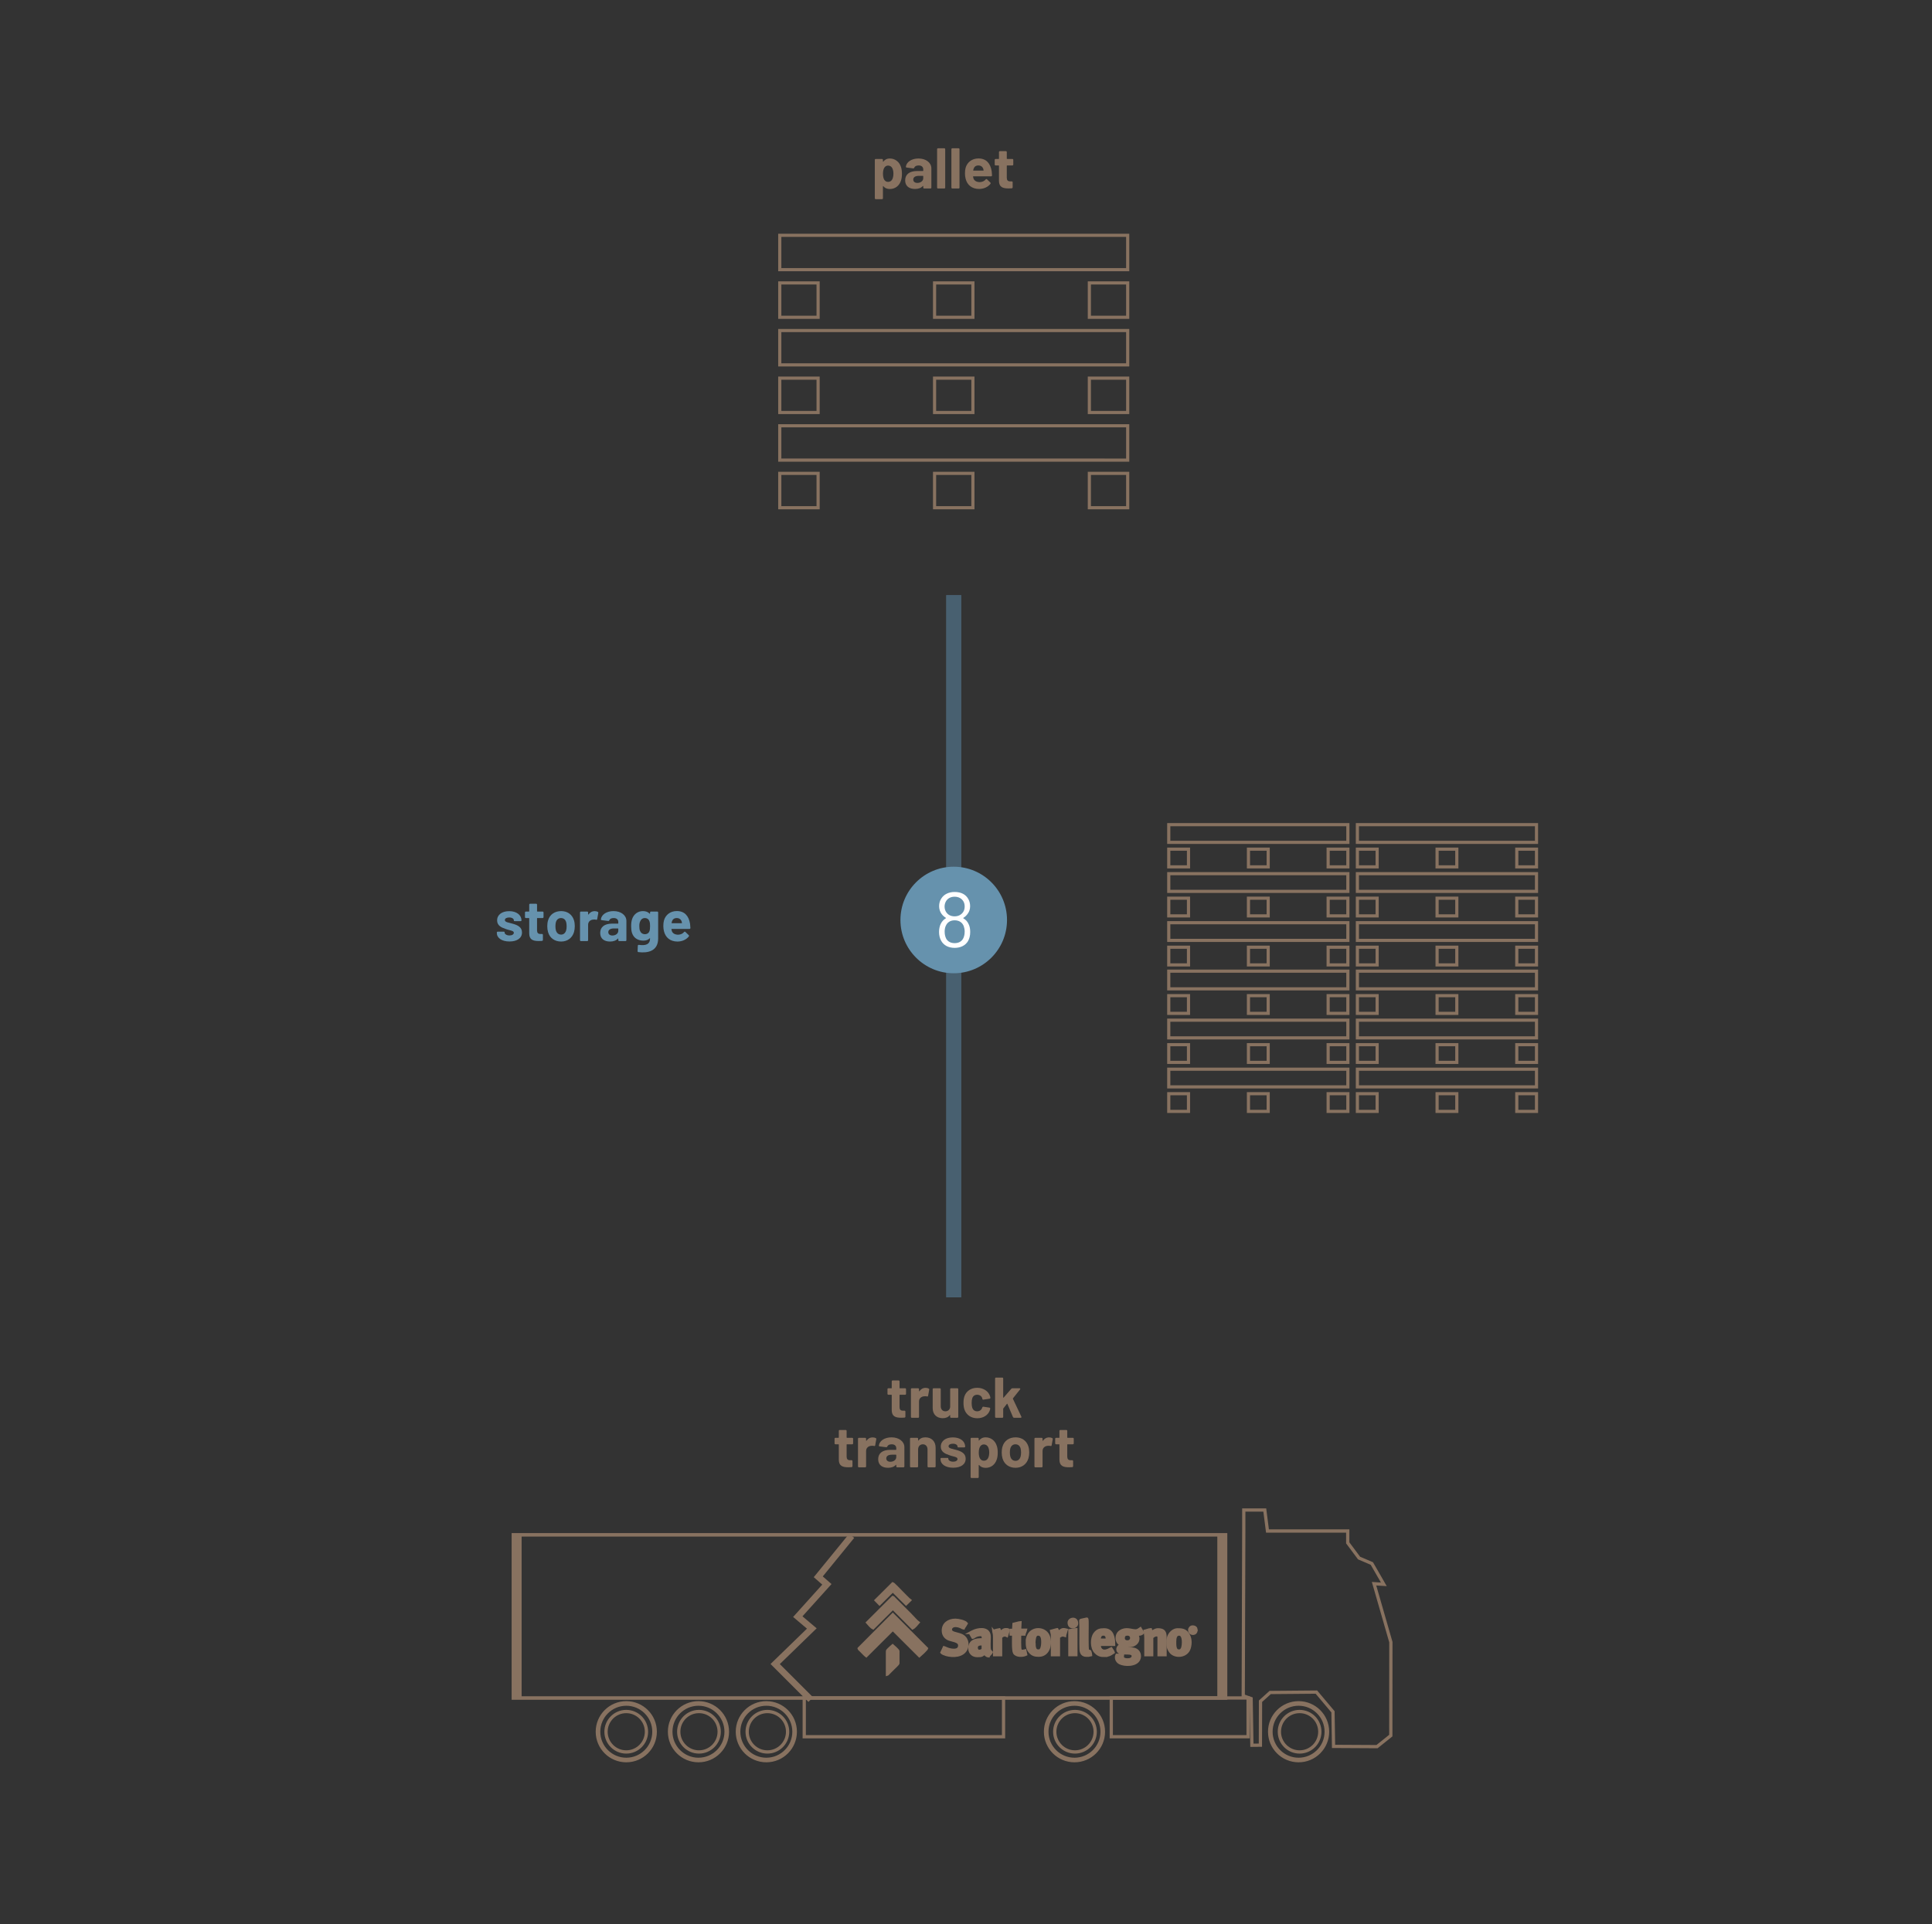 <?xml version="1.0" encoding="UTF-8" standalone="no"?>
<svg
   xmlns:dc="http://purl.org/dc/elements/1.1/"
   xmlns:cc="http://creativecommons.org/ns#"
   xmlns:rdf="http://www.w3.org/1999/02/22-rdf-syntax-ns#"
   xmlns:svg="http://www.w3.org/2000/svg"
   xmlns="http://www.w3.org/2000/svg"
   viewBox="0 0 224.115 223.23"
   height="223.23"
   width="224.115"
   xml:space="preserve"
   id="svg2"
   version="1.1"><rect x="0" y="0" width="224.115" height="223.23" fill="#333333" stroke="none"/><defs
     id="defs6"><clipPath
       id="clipPath18"
       clipPathUnits="userSpaceOnUse"><path
         id="path16"
         d="m 82.349,54.554 h 1.295 v 61.111 H 82.349 Z" /></clipPath></defs><g
     transform="matrix(1.333,0,0,-1.333,0,223.23)"
     id="g10"><g
       id="g12"><g
         id="g14" /><g
         id="g26"><g
           style="opacity:0.5"
           id="g24"
           clip-path="url(#clipPath18)"><g
             id="g22"
             transform="translate(82.349,54.554)"><path
               id="path20"
               style="fill:#5e8dae;fill-opacity:1;fill-rule:evenodd;stroke:#5e8dae;stroke-width:0.216;stroke-linecap:butt;stroke-linejoin:miter;stroke-miterlimit:22.926;stroke-dasharray:none;stroke-opacity:1"
               d="M 0,0 V 61.111 H 1.295 V 0 Z" /></g></g></g></g><path
       id="path28"
       style="fill:#6692ad;fill-opacity:1;fill-rule:nonzero;stroke:none"
       d="m 44.34,85.522 c 0.645,0 1.085,0.28 1.085,0.785 0,0.46 -0.375,0.635 -0.77,0.75 -0.37,0.115 -0.72,0.13 -0.72,0.33 0,0.145 0.165,0.225 0.38,0.225 0.255,0 0.405,-0.115 0.405,-0.26 v -0.03 c 0,-0.02 0.03,-0.03 0.085,-0.03 h 0.49 c 0.055,0 0.085,0.025 0.085,0.06 0,0.475 -0.425,0.81 -1.07,0.81 -0.62,0 -1.05,-0.305 -1.05,-0.805 0,-0.445 0.365,-0.615 0.705,-0.73 0.37,-0.15 0.75,-0.145 0.75,-0.345 0,-0.135 -0.15,-0.235 -0.38,-0.235 -0.25,0 -0.425,0.12 -0.425,0.265 v 0.035 c 0,0.02 -0.03,0.03 -0.085,0.03 h -0.505 c -0.055,0 -0.085,-0.03 -0.085,-0.085 v -0.025 c 0,-0.435 0.425,-0.745 1.105,-0.745" /><path
       id="path30"
       style="fill:#6692ad;fill-opacity:1;fill-rule:nonzero;stroke:none"
       d="m 47.3,87.647 v 0.395 c 0,0.055 -0.03,0.085 -0.085,0.085 h -0.45 c -0.02,0 -0.03,0.01 -0.03,0.03 v 0.565 c 0,0.055 -0.03,0.085 -0.085,0.085 h -0.51 c -0.055,0 -0.085,-0.03 -0.085,-0.085 v -0.565 c 0,-0.02 -0.01,-0.03 -0.03,-0.03 h -0.255 c -0.055,0 -0.085,-0.03 -0.085,-0.085 v -0.395 c 0,-0.055 0.03,-0.085 0.085,-0.085 h 0.255 c 0.02,0 0.03,-0.01 0.03,-0.03 v -1.31 c 0.005,-0.54 0.32,-0.66 0.83,-0.66 0.09,0 0.18,0.005 0.275,0.01 0.055,0.005 0.085,0.04 0.085,0.09 v 0.43 c 0,0.055 -0.03,0.085 -0.085,0.085 h -0.14 c -0.2,0 -0.285,0.105 -0.285,0.32 v 1.035 c 0,0.02 0.01,0.03 0.03,0.03 h 0.45 c 0.055,0 0.085,0.03 0.085,0.085" /><path
       id="path32"
       style="fill:#6692ad;fill-opacity:1;fill-rule:nonzero;stroke:none"
       d="m 48.83,85.517 c 0.56,0 0.975,0.32 1.125,0.835 0.04,0.15 0.065,0.33 0.065,0.505 0,0.185 -0.025,0.37 -0.075,0.525 -0.155,0.485 -0.56,0.785 -1.11,0.785 -0.57,0 -0.985,-0.3 -1.135,-0.79 -0.05,-0.15 -0.075,-0.34 -0.075,-0.53 0,-0.18 0.025,-0.36 0.07,-0.51 0.145,-0.505 0.565,-0.82 1.135,-0.82 z m 0,0.605 c -0.235,0 -0.39,0.145 -0.455,0.375 -0.025,0.09 -0.04,0.22 -0.04,0.35 0,0.135 0.015,0.265 0.04,0.355 0.065,0.22 0.22,0.36 0.445,0.36 0.23,0 0.385,-0.135 0.45,-0.36 0.025,-0.09 0.04,-0.22 0.04,-0.355 0,-0.125 -0.01,-0.25 -0.04,-0.35 -0.065,-0.23 -0.22,-0.375 -0.44,-0.375" /><path
       id="path34"
       style="fill:#6692ad;fill-opacity:1;fill-rule:nonzero;stroke:none"
       d="m 51.755,88.162 c -0.245,0 -0.42,-0.115 -0.54,-0.29 -0.02,-0.02 -0.035,-0.01 -0.035,0.015 v 0.155 c 0,0.055 -0.03,0.085 -0.085,0.085 h -0.535 c -0.055,0 -0.085,-0.03 -0.085,-0.085 v -2.4 c 0,-0.055 0.03,-0.085 0.085,-0.085 h 0.535 c 0.055,0 0.085,0.03 0.085,0.085 v 1.34 c 0,0.27 0.205,0.425 0.43,0.445 0.1,0.015 0.195,0.01 0.26,-0.01 0.06,-0.01 0.09,-0.005 0.1,0.055 l 0.095,0.525 c 0.01,0.045 0,0.085 -0.045,0.105 -0.06,0.035 -0.145,0.06 -0.265,0.06" /><path
       id="path36"
       style="fill:#6692ad;fill-opacity:1;fill-rule:nonzero;stroke:none"
       d="m 53.39,88.167 c -0.605,0 -1.05,-0.305 -1.1,-0.72 -0.005,-0.04 0.03,-0.065 0.08,-0.07 l 0.555,-0.07 c 0.05,-0.005 0.08,0.015 0.1,0.065 0.045,0.12 0.18,0.19 0.38,0.19 0.265,0 0.4,-0.135 0.4,-0.35 v -0.105 c 0,-0.02 -0.015,-0.03 -0.03,-0.03 h -0.505 c -0.675,0 -1.04,-0.305 -1.04,-0.81 0,-0.515 0.365,-0.75 0.855,-0.75 0.3,0 0.53,0.085 0.685,0.255 0.02,0.02 0.035,0.015 0.035,-0.01 v -0.12 c 0,-0.055 0.03,-0.085 0.085,-0.085 h 0.535 c 0.055,0 0.085,0.03 0.085,0.085 v 1.67 c 0,0.485 -0.46,0.855 -1.12,0.855 z m -0.1,-2.125 c -0.21,0 -0.355,0.11 -0.355,0.29 0,0.21 0.185,0.325 0.485,0.325 h 0.355 c 0.02,0 0.03,-0.015 0.03,-0.03 v -0.175 c 0,-0.245 -0.235,-0.41 -0.515,-0.41" /><path
       id="path38"
       style="fill:#6692ad;fill-opacity:1;fill-rule:nonzero;stroke:none"
       d="m 56.57,88.042 v -0.085 c 0,-0.025 -0.015,-0.035 -0.035,-0.015 -0.13,0.14 -0.32,0.225 -0.585,0.225 -0.45,0 -0.795,-0.275 -0.935,-0.675 -0.07,-0.19 -0.09,-0.41 -0.09,-0.635 0,-0.19 0.015,-0.41 0.075,-0.595 0.165,-0.51 0.61,-0.665 0.985,-0.665 0.255,0 0.435,0.075 0.55,0.2 0.02,0.02 0.035,0.015 0.035,-0.005 0,-0.53 -0.385,-0.645 -0.97,-0.565 -0.055,0.01 -0.095,-0.02 -0.095,-0.075 l -0.02,-0.465 c 0,-0.05 0.02,-0.085 0.075,-0.09 0.805,-0.1 1.715,0.075 1.715,1.19 v 2.255 c 0,0.055 -0.03,0.085 -0.085,0.085 h -0.535 c -0.055,0 -0.085,-0.03 -0.085,-0.085 z m -0.04,-1.59 c -0.05,-0.165 -0.185,-0.295 -0.41,-0.295 -0.215,0 -0.365,0.13 -0.425,0.3 -0.04,0.08 -0.06,0.215 -0.06,0.4 0,0.18 0.025,0.31 0.07,0.405 0.065,0.17 0.2,0.3 0.41,0.3 0.215,0 0.355,-0.125 0.41,-0.3 0.03,-0.095 0.045,-0.18 0.045,-0.4 0,-0.22 -0.015,-0.315 -0.04,-0.41" /><path
       id="path40"
       style="fill:#6692ad;fill-opacity:1;fill-rule:nonzero;stroke:none"
       d="m 59.02,86.112 c -0.28,0 -0.485,0.115 -0.555,0.32 -0.015,0.04 -0.025,0.09 -0.035,0.155 0,0.02 0.01,0.03 0.03,0.03 h 1.535 c 0.055,0 0.085,0.03 0.085,0.085 -0.005,0.13 -0.015,0.255 -0.03,0.365 -0.11,0.675 -0.475,1.105 -1.15,1.105 -0.56,0 -0.985,-0.33 -1.12,-0.82 -0.04,-0.145 -0.055,-0.3 -0.055,-0.49 0,-0.165 0.02,-0.32 0.06,-0.465 0.135,-0.53 0.54,-0.88 1.17,-0.88 0.41,0 0.77,0.17 0.985,0.44 0.03,0.045 0.03,0.08 -0.01,0.12 l -0.285,0.275 c -0.04,0.04 -0.08,0.035 -0.12,-0.01 -0.11,-0.135 -0.28,-0.22 -0.505,-0.23 z m -0.13,1.45 c 0.23,0 0.375,-0.125 0.435,-0.315 0.01,-0.03 0.015,-0.06 0.02,-0.105 0.005,-0.02 -0.005,-0.03 -0.025,-0.03 h -0.85 c -0.02,0 -0.03,0.01 -0.025,0.03 0.005,0.05 0.02,0.09 0.03,0.125 0.055,0.18 0.195,0.295 0.415,0.295" /><path
       id="path42"
       style="fill:#6692ad;fill-opacity:1;fill-rule:evenodd;stroke:none"
       d="m 82.996,92.03 c 2.561,0 4.637,-2.076 4.637,-4.637 0,-2.561 -2.076,-4.637 -4.637,-4.637 -2.561,0 -4.637,2.076 -4.637,4.637 0,2.561 2.076,4.637 4.637,4.637" /><path
       id="path44"
       style="fill:#ffffff;fill-opacity:1;fill-rule:nonzero;stroke:none"
       d="m 84.301,87.013 c -0.101,0.237 -0.257,0.406 -0.461,0.522 -0.027,0.013 -0.027,0.027 0,0.047 0.156,0.095 0.291,0.231 0.386,0.373 0.129,0.176 0.197,0.393 0.197,0.644 0,0.23 -0.061,0.448 -0.149,0.603 -0.217,0.413 -0.63,0.63 -1.2,0.63 -0.515,0 -0.935,-0.21 -1.159,-0.569 -0.122,-0.183 -0.19,-0.407 -0.19,-0.664 0,-0.251 0.074,-0.481 0.203,-0.664 0.095,-0.136 0.231,-0.257 0.38,-0.352 0.027,-0.014 0.02,-0.027 0,-0.041 -0.197,-0.115 -0.346,-0.285 -0.454,-0.508 -0.081,-0.183 -0.136,-0.413 -0.136,-0.678 0,-0.291 0.061,-0.549 0.183,-0.766 0.217,-0.4 0.637,-0.623 1.173,-0.623 0.542,0 0.949,0.224 1.166,0.59 0.115,0.203 0.19,0.454 0.19,0.793 0,0.258 -0.041,0.481 -0.129,0.664 z m -2.101,1.545 c 0,0.163 0.041,0.312 0.109,0.441 0.142,0.258 0.407,0.42 0.759,0.42 0.373,0 0.637,-0.17 0.779,-0.42 0.068,-0.122 0.102,-0.271 0.102,-0.434 0,-0.176 -0.041,-0.339 -0.129,-0.474 -0.156,-0.231 -0.407,-0.38 -0.739,-0.38 h -0.041 c -0.312,0.007 -0.549,0.142 -0.691,0.353 -0.095,0.136 -0.149,0.305 -0.149,0.495 z m 1.586,-2.833 c -0.149,-0.224 -0.386,-0.346 -0.712,-0.346 -0.332,0 -0.576,0.129 -0.725,0.373 -0.088,0.163 -0.142,0.373 -0.142,0.624 0,0.176 0.027,0.359 0.095,0.501 0.129,0.298 0.38,0.488 0.773,0.488 0.393,0 0.671,-0.19 0.793,-0.508 0.048,-0.136 0.081,-0.298 0.081,-0.468 0,-0.285 -0.061,-0.495 -0.163,-0.664" /><path
       id="path46"
       style="fill:#887260;fill-opacity:1;fill-rule:nonzero;stroke:none"
       d="m 78.846,46.156 v 0.395 c 0,0.055 -0.03,0.085 -0.085,0.085 h -0.45 c -0.02,0 -0.03,0.01 -0.03,0.03 v 0.565 c 0,0.055 -0.03,0.085 -0.085,0.085 H 77.686 c -0.055,0 -0.085,-0.03 -0.085,-0.085 v -0.565 c 0,-0.02 -0.01,-0.03 -0.03,-0.03 h -0.255 c -0.055,0 -0.085,-0.03 -0.085,-0.085 v -0.395 c 0,-0.055 0.03,-0.085 0.085,-0.085 h 0.255 c 0.02,0 0.03,-0.01 0.03,-0.03 v -1.31 c 0.005,-0.54 0.32,-0.66 0.83,-0.66 0.09,0 0.18,0.005 0.275,0.01 0.055,0.005 0.085,0.04 0.085,0.09 v 0.43 c 0,0.055 -0.03,0.085 -0.085,0.085 h -0.14 c -0.2,0 -0.285,0.105 -0.285,0.32 v 1.035 c 0,0.02 0.01,0.03 0.03,0.03 h 0.45 c 0.055,0 0.085,0.03 0.085,0.085" /><path
       id="path48"
       style="fill:#887260;fill-opacity:1;fill-rule:nonzero;stroke:none"
       d="m 80.551,46.671 c -0.245,0 -0.42,-0.115 -0.54,-0.29 -0.02,-0.02 -0.035,-0.01 -0.035,0.015 v 0.155 c 0,0.055 -0.03,0.085 -0.085,0.085 h -0.535 c -0.055,0 -0.085,-0.03 -0.085,-0.085 v -2.4 c 0,-0.055 0.03,-0.085 0.085,-0.085 h 0.535 c 0.055,0 0.085,0.03 0.085,0.085 v 1.34 c 0,0.27 0.205,0.425 0.43,0.445 0.1,0.015 0.195,0.01 0.26,-0.01 0.06,-0.01 0.09,-0.005 0.1,0.055 l 0.095,0.525 c 0.01,0.045 0,0.085 -0.045,0.105 -0.06,0.035 -0.145,0.06 -0.265,0.06" /><path
       id="path50"
       style="fill:#887260;fill-opacity:1;fill-rule:nonzero;stroke:none"
       d="m 82.686,46.551 v -1.55 c -0.03,-0.22 -0.185,-0.37 -0.415,-0.37 -0.255,0 -0.405,0.185 -0.405,0.45 v 1.47 c 0,0.055 -0.03,0.085 -0.085,0.085 h -0.53 c -0.055,0 -0.085,-0.03 -0.085,-0.085 v -1.645 c 0,-0.575 0.385,-0.875 0.87,-0.875 0.28,0 0.485,0.09 0.615,0.265 0.015,0.02 0.035,0.015 0.035,-0.01 v -0.135 c 0,-0.055 0.03,-0.085 0.085,-0.085 h 0.535 c 0.055,0 0.085,0.03 0.085,0.085 v 2.4 c 0,0.055 -0.03,0.085 -0.085,0.085 h -0.535 c -0.055,0 -0.085,-0.03 -0.085,-0.085" /><path
       id="path52"
       style="fill:#887260;fill-opacity:1;fill-rule:nonzero;stroke:none"
       d="m 85.041,44.026 c 0.52,0 0.96,0.265 1.105,0.715 0.015,0.04 0.02,0.08 0.025,0.115 0.01,0.05 -0.02,0.085 -0.07,0.095 l -0.525,0.08 c -0.055,0.01 -0.095,-0.05 -0.1,-0.07 v 0 c 0,0 0,-0.01 -0.005,-0.025 -0.06,-0.185 -0.225,-0.305 -0.435,-0.305 -0.22,0 -0.37,0.125 -0.43,0.32 -0.03,0.09 -0.05,0.225 -0.05,0.41 0,0.175 0.02,0.315 0.055,0.41 0.06,0.185 0.21,0.3 0.425,0.3 0.23,0 0.395,-0.135 0.44,-0.3 l 0.015,-0.07 c 0.005,-0.045 0.045,-0.065 0.095,-0.055 l 0.525,0.08 c 0.05,0.01 0.08,0.04 0.075,0.09 -0.005,0.04 -0.015,0.095 -0.04,0.155 -0.13,0.395 -0.555,0.705 -1.105,0.705 -0.535,0 -0.95,-0.28 -1.11,-0.73 -0.05,-0.145 -0.085,-0.33 -0.085,-0.58 0,-0.215 0.025,-0.415 0.085,-0.59 0.165,-0.46 0.575,-0.75 1.11,-0.75" /><path
       id="path54"
       style="fill:#887260;fill-opacity:1;fill-rule:nonzero;stroke:none"
       d="m 86.681,44.066 h 0.535 c 0.055,0 0.085,0.03 0.085,0.085 v 0.7 c 0,0.015 0.005,0.02 0.015,0.035 l 0.31,0.395 c 0.015,0.015 0.03,0.02 0.04,-0.005 l 0.485,-1.145 c 0.02,-0.045 0.055,-0.065 0.1,-0.065 h 0.565 c 0.065,0 0.09,0.045 0.065,0.1 l -0.735,1.555 c -0.005,0.015 -0.005,0.03 0.005,0.04 l 0.615,0.77 c 0.045,0.06 0.015,0.105 -0.055,0.105 h -0.605 c -0.045,0 -0.075,-0.02 -0.105,-0.05 l -0.665,-0.765 c -0.015,-0.02 -0.035,-0.015 -0.035,0.01 v 1.65 c 0,0.055 -0.03,0.085 -0.085,0.085 h -0.535 c -0.055,0 -0.085,-0.03 -0.085,-0.085 v -3.33 c 0,-0.055 0.03,-0.085 0.085,-0.085" /><path
       id="path56"
       style="fill:#887260;fill-opacity:1;fill-rule:nonzero;stroke:none"
       d="m 74.241,41.845 v 0.395 c 0,0.055 -0.03,0.085 -0.085,0.085 h -0.45 c -0.02,0 -0.03,0.01 -0.03,0.03 v 0.565 c 0,0.055 -0.03,0.085 -0.085,0.085 h -0.51 c -0.055,0 -0.085,-0.03 -0.085,-0.085 v -0.565 c 0,-0.02 -0.01,-0.03 -0.03,-0.03 h -0.255 c -0.055,0 -0.085,-0.03 -0.085,-0.085 v -0.395 c 0,-0.055 0.03,-0.085 0.085,-0.085 h 0.255 c 0.02,0 0.03,-0.01 0.03,-0.03 v -1.31 c 0.005,-0.54 0.32,-0.66 0.83,-0.66 0.09,0 0.18,0.005 0.275,0.01 0.055,0.005 0.085,0.04 0.085,0.09 v 0.43 c 0,0.055 -0.03,0.085 -0.085,0.085 h -0.14 c -0.2,0 -0.285,0.105 -0.285,0.32 v 1.035 c 0,0.02 0.01,0.03 0.03,0.03 h 0.45 c 0.055,0 0.085,0.03 0.085,0.085" /><path
       id="path58"
       style="fill:#887260;fill-opacity:1;fill-rule:nonzero;stroke:none"
       d="m 75.946,42.36 c -0.245,0 -0.42,-0.115 -0.54,-0.29 -0.02,-0.02 -0.035,-0.01 -0.035,0.015 v 0.155 c 0,0.055 -0.03,0.085 -0.085,0.085 H 74.751 c -0.055,0 -0.085,-0.03 -0.085,-0.085 v -2.4 c 0,-0.055 0.03,-0.085 0.085,-0.085 h 0.535 c 0.055,0 0.085,0.03 0.085,0.085 v 1.34 c 0,0.27 0.205,0.425 0.43,0.445 0.1,0.015 0.195,0.01 0.26,-0.01 0.06,-0.01 0.09,-0.005 0.1,0.055 l 0.095,0.525 c 0.01,0.045 0,0.085 -0.045,0.105 -0.06,0.035 -0.145,0.06 -0.265,0.06" /><path
       id="path60"
       style="fill:#887260;fill-opacity:1;fill-rule:nonzero;stroke:none"
       d="m 77.581,42.365 c -0.605,0 -1.05,-0.305 -1.1,-0.72 -0.005,-0.04 0.03,-0.065 0.08,-0.07 l 0.555,-0.07 c 0.05,-0.005 0.08,0.015 0.1,0.065 0.045,0.12 0.18,0.19 0.38,0.19 0.265,0 0.4,-0.135 0.4,-0.35 v -0.105 c 0,-0.02 -0.015,-0.03 -0.03,-0.03 h -0.505 c -0.675,0 -1.04,-0.305 -1.04,-0.81 0,-0.515 0.365,-0.75 0.855,-0.75 0.3,0 0.53,0.085 0.685,0.255 0.02,0.02 0.035,0.015 0.035,-0.01 v -0.12 c 0,-0.055 0.03,-0.085 0.085,-0.085 h 0.535 c 0.055,0 0.085,0.03 0.085,0.085 v 1.67 c 0,0.485 -0.46,0.855 -1.12,0.855 z m -0.1,-2.125 c -0.21,0 -0.355,0.11 -0.355,0.29 0,0.21 0.185,0.325 0.485,0.325 h 0.355 c 0.02,0 0.03,-0.015 0.03,-0.03 v -0.175 c 0,-0.245 -0.235,-0.41 -0.515,-0.41" /><path
       id="path62"
       style="fill:#887260;fill-opacity:1;fill-rule:nonzero;stroke:none"
       d="m 80.531,42.365 c -0.265,0 -0.465,-0.09 -0.605,-0.28 -0.015,-0.02 -0.03,-0.01 -0.03,0.015 v 0.14 c 0,0.055 -0.03,0.085 -0.085,0.085 H 79.276 c -0.055,0 -0.085,-0.03 -0.085,-0.085 v -2.4 c 0,-0.055 0.03,-0.085 0.085,-0.085 h 0.535 c 0.055,0 0.085,0.03 0.085,0.085 v 1.47 c 0,0.27 0.17,0.45 0.415,0.45 0.245,0 0.405,-0.185 0.405,-0.45 v -1.47 c 0,-0.055 0.03,-0.085 0.085,-0.085 h 0.535 c 0.055,0 0.085,0.03 0.085,0.085 v 1.615 c 0,0.57 -0.365,0.91 -0.89,0.91" /><path
       id="path64"
       style="fill:#887260;fill-opacity:1;fill-rule:nonzero;stroke:none"
       d="m 82.951,39.721 c 0.645,0 1.085,0.28 1.085,0.785 0,0.46 -0.375,0.635 -0.77,0.75 -0.37,0.115 -0.72,0.13 -0.72,0.33 0,0.145 0.165,0.225 0.38,0.225 0.255,0 0.405,-0.115 0.405,-0.26 v -0.03 c 0,-0.02 0.03,-0.03 0.085,-0.03 h 0.49 c 0.055,0 0.085,0.025 0.085,0.06 0,0.475 -0.425,0.81 -1.07,0.81 -0.62,0 -1.05,-0.305 -1.05,-0.805 0,-0.445 0.365,-0.615 0.705,-0.73 0.37,-0.15 0.75,-0.145 0.75,-0.345 0,-0.135 -0.15,-0.235 -0.38,-0.235 -0.25,0 -0.425,0.12 -0.425,0.265 v 0.035 c 0,0.02 -0.03,0.03 -0.085,0.03 h -0.505 c -0.055,0 -0.085,-0.03 -0.085,-0.085 v -0.025 c 0,-0.435 0.425,-0.745 1.105,-0.745" /><path
       id="path66"
       style="fill:#887260;fill-opacity:1;fill-rule:nonzero;stroke:none"
       d="m 86.741,41.63 c -0.135,0.44 -0.51,0.735 -0.965,0.735 -0.265,0 -0.445,-0.105 -0.57,-0.27 -0.015,-0.02 -0.035,-0.015 -0.035,0.01 v 0.135 c 0,0.055 -0.03,0.085 -0.085,0.085 H 84.551 c -0.055,0 -0.085,-0.03 -0.085,-0.085 v -3.33 c 0,-0.055 0.03,-0.085 0.085,-0.085 h 0.535 c 0.055,0 0.085,0.03 0.085,0.085 v 1.03 c 0,0.025 0.02,0.035 0.035,0.015 0.125,-0.155 0.31,-0.245 0.57,-0.245 0.46,0 0.81,0.28 0.955,0.7 0.07,0.185 0.095,0.4 0.095,0.62 0,0.21 -0.02,0.415 -0.085,0.6 z m -0.775,-1.11 c -0.08,-0.125 -0.195,-0.19 -0.35,-0.19 -0.145,0 -0.255,0.07 -0.335,0.195 -0.07,0.125 -0.105,0.3 -0.105,0.515 0,0.205 0.035,0.375 0.1,0.495 0.075,0.135 0.19,0.215 0.34,0.215 0.165,0 0.29,-0.08 0.365,-0.215 0.065,-0.12 0.105,-0.29 0.105,-0.49 0,-0.22 -0.045,-0.4 -0.12,-0.525 z" /><path
       id="path68"
       style="fill:#887260;fill-opacity:1;fill-rule:nonzero;stroke:none"
       d="m 88.376,39.715 c 0.56,0 0.975,0.32 1.125,0.835 0.04,0.15 0.065,0.33 0.065,0.505 0,0.185 -0.025,0.37 -0.075,0.525 -0.155,0.485 -0.56,0.785 -1.11,0.785 -0.57,0 -0.985,-0.3 -1.135,-0.79 -0.05,-0.15 -0.075,-0.34 -0.075,-0.53 0,-0.18 0.025,-0.36 0.07,-0.51 0.145,-0.505 0.565,-0.82 1.135,-0.82 z m 0,0.605 c -0.235,0 -0.39,0.145 -0.455,0.375 -0.025,0.09 -0.04,0.22 -0.04,0.35 0,0.135 0.015,0.265 0.04,0.355 0.065,0.22 0.22,0.36 0.445,0.36 0.23,0 0.385,-0.135 0.45,-0.36 0.025,-0.09 0.04,-0.22 0.04,-0.355 0,-0.125 -0.01,-0.25 -0.04,-0.35 -0.065,-0.23 -0.22,-0.375 -0.44,-0.375" /><path
       id="path70"
       style="fill:#887260;fill-opacity:1;fill-rule:nonzero;stroke:none"
       d="m 91.301,42.36 c -0.245,0 -0.42,-0.115 -0.54,-0.29 -0.02,-0.02 -0.035,-0.01 -0.035,0.015 v 0.155 c 0,0.055 -0.03,0.085 -0.085,0.085 H 90.106 c -0.055,0 -0.085,-0.03 -0.085,-0.085 v -2.4 c 0,-0.055 0.03,-0.085 0.085,-0.085 h 0.535 c 0.055,0 0.085,0.03 0.085,0.085 v 1.34 c 0,0.27 0.205,0.425 0.43,0.445 0.1,0.015 0.195,0.01 0.26,-0.01 0.06,-0.01 0.09,-0.005 0.1,0.055 l 0.095,0.525 c 0.01,0.045 0,0.085 -0.045,0.105 -0.06,0.035 -0.145,0.06 -0.265,0.06" /><path
       id="path72"
       style="fill:#887260;fill-opacity:1;fill-rule:nonzero;stroke:none"
       d="m 93.441,41.845 v 0.395 c 0,0.055 -0.03,0.085 -0.085,0.085 h -0.45 c -0.02,0 -0.03,0.01 -0.03,0.03 v 0.565 c 0,0.055 -0.03,0.085 -0.085,0.085 H 92.281 c -0.055,0 -0.085,-0.03 -0.085,-0.085 v -0.565 c 0,-0.02 -0.01,-0.03 -0.03,-0.03 h -0.255 c -0.055,0 -0.085,-0.03 -0.085,-0.085 v -0.395 c 0,-0.055 0.03,-0.085 0.085,-0.085 h 0.255 c 0.02,0 0.03,-0.01 0.03,-0.03 v -1.31 c 0.005,-0.54 0.32,-0.66 0.83,-0.66 0.09,0 0.18,0.005 0.275,0.01 0.055,0.005 0.085,0.04 0.085,0.09 v 0.43 c 0,0.055 -0.03,0.085 -0.085,0.085 h -0.14 c -0.2,0 -0.285,0.105 -0.285,0.32 v 1.035 c 0,0.02 0.01,0.03 0.03,0.03 h 0.45 c 0.055,0 0.085,0.03 0.085,0.085" /><path
       id="path74"
       style="fill:none;stroke:#887260;stroke-width:0.275;stroke-linecap:butt;stroke-linejoin:miter;stroke-miterlimit:22.926;stroke-dasharray:none;stroke-opacity:1"
       d="m 67.858,126.265 h 3.336 v -2.991 h -3.336 z" /><path
       id="path76"
       style="fill:none;stroke:#887260;stroke-width:0.275;stroke-linecap:butt;stroke-linejoin:miter;stroke-miterlimit:22.926;stroke-dasharray:none;stroke-opacity:1"
       d="m 67.858,130.408 h 30.277 v -2.99 H 67.858 Z" /><path
       id="path78"
       style="fill:none;stroke:#887260;stroke-width:0.275;stroke-linecap:butt;stroke-linejoin:miter;stroke-miterlimit:22.926;stroke-dasharray:none;stroke-opacity:1"
       d="m 67.858,134.552 h 3.336 v -2.99 h -3.336 z" /><path
       id="path80"
       style="fill:none;stroke:#887260;stroke-width:0.275;stroke-linecap:butt;stroke-linejoin:miter;stroke-miterlimit:22.926;stroke-dasharray:none;stroke-opacity:1"
       d="m 67.858,138.696 h 30.277 v -2.99 H 67.858 Z" /><path
       id="path82"
       style="fill:none;stroke:#887260;stroke-width:0.275;stroke-linecap:butt;stroke-linejoin:miter;stroke-miterlimit:22.926;stroke-dasharray:none;stroke-opacity:1"
       d="m 67.858,142.84 h 3.336 v -2.99 h -3.336 z" /><path
       id="path84"
       style="fill:none;stroke:#887260;stroke-width:0.275;stroke-linecap:butt;stroke-linejoin:miter;stroke-miterlimit:22.926;stroke-dasharray:none;stroke-opacity:1"
       d="m 67.858,146.984 h 30.277 v -2.99 H 67.858 Z" /><path
       id="path86"
       style="fill:none;stroke:#887260;stroke-width:0.275;stroke-linecap:butt;stroke-linejoin:miter;stroke-miterlimit:22.926;stroke-dasharray:none;stroke-opacity:1"
       d="m 94.799,126.265 h 3.336 v -2.991 h -3.336 z" /><path
       id="path88"
       style="fill:none;stroke:#887260;stroke-width:0.275;stroke-linecap:butt;stroke-linejoin:miter;stroke-miterlimit:22.926;stroke-dasharray:none;stroke-opacity:1"
       d="m 81.329,126.265 h 3.336 v -2.991 h -3.336 z" /><path
       id="path90"
       style="fill:none;stroke:#887260;stroke-width:0.275;stroke-linecap:butt;stroke-linejoin:miter;stroke-miterlimit:22.926;stroke-dasharray:none;stroke-opacity:1"
       d="m 94.799,134.552 h 3.336 v -2.99 h -3.336 z" /><path
       id="path92"
       style="fill:none;stroke:#887260;stroke-width:0.275;stroke-linecap:butt;stroke-linejoin:miter;stroke-miterlimit:22.926;stroke-dasharray:none;stroke-opacity:1"
       d="m 81.329,134.552 h 3.336 v -2.99 h -3.336 z" /><path
       id="path94"
       style="fill:none;stroke:#887260;stroke-width:0.275;stroke-linecap:butt;stroke-linejoin:miter;stroke-miterlimit:22.926;stroke-dasharray:none;stroke-opacity:1"
       d="m 94.799,142.84 h 3.336 v -2.99 h -3.336 z" /><path
       id="path96"
       style="fill:none;stroke:#887260;stroke-width:0.275;stroke-linecap:butt;stroke-linejoin:miter;stroke-miterlimit:22.926;stroke-dasharray:none;stroke-opacity:1"
       d="m 81.329,142.84 h 3.336 v -2.99 h -3.336 z" /><path
       id="path98"
       style="fill:#887260;fill-opacity:1;fill-rule:nonzero;stroke:none"
       d="m 78.404,152.934 c -0.135,0.44 -0.51,0.735 -0.965,0.735 -0.265,0 -0.445,-0.105 -0.57,-0.27 -0.015,-0.02 -0.035,-0.015 -0.035,0.01 v 0.135 c 0,0.055 -0.03,0.085 -0.085,0.085 H 76.214 c -0.055,0 -0.085,-0.03 -0.085,-0.085 v -3.33 c 0,-0.055 0.03,-0.085 0.085,-0.085 h 0.535 c 0.055,0 0.085,0.03 0.085,0.085 v 1.03 c 0,0.025 0.02,0.035 0.035,0.015 0.125,-0.155 0.31,-0.245 0.57,-0.245 0.46,0 0.81,0.28 0.955,0.7 0.07,0.185 0.095,0.4 0.095,0.62 0,0.21 -0.02,0.415 -0.085,0.6 z m -0.775,-1.11 c -0.08,-0.125 -0.195,-0.19 -0.35,-0.19 -0.145,0 -0.255,0.07 -0.335,0.195 -0.07,0.125 -0.105,0.3 -0.105,0.515 0,0.205 0.035,0.375 0.1,0.495 0.075,0.135 0.19,0.215 0.34,0.215 0.165,0 0.29,-0.08 0.365,-0.215 0.065,-0.12 0.105,-0.29 0.105,-0.49 0,-0.22 -0.045,-0.4 -0.12,-0.525 z" /><path
       id="path100"
       style="fill:#887260;fill-opacity:1;fill-rule:nonzero;stroke:none"
       d="m 79.929,153.669 c -0.605,0 -1.05,-0.305 -1.1,-0.72 -0.005,-0.04 0.03,-0.065 0.08,-0.07 l 0.555,-0.07 c 0.05,-0.005 0.08,0.015 0.1,0.065 0.045,0.12 0.18,0.19 0.38,0.19 0.265,0 0.4,-0.135 0.4,-0.35 v -0.105 c 0,-0.02 -0.015,-0.03 -0.03,-0.03 h -0.505 c -0.675,0 -1.04,-0.305 -1.04,-0.81 0,-0.515 0.365,-0.75 0.855,-0.75 0.3,0 0.53,0.085 0.685,0.255 0.02,0.02 0.035,0.015 0.035,-0.01 v -0.12 c 0,-0.055 0.03,-0.085 0.085,-0.085 h 0.535 c 0.055,0 0.085,0.03 0.085,0.085 v 1.67 c 0,0.485 -0.46,0.855 -1.12,0.855 z m -0.1,-2.125 c -0.21,0 -0.355,0.11 -0.355,0.29 0,0.21 0.185,0.325 0.485,0.325 h 0.355 c 0.02,0 0.03,-0.015 0.03,-0.03 v -0.175 c 0,-0.245 -0.235,-0.41 -0.515,-0.41" /><path
       id="path102"
       style="fill:#887260;fill-opacity:1;fill-rule:nonzero;stroke:none"
       d="m 81.634,151.059 h 0.535 c 0.055,0 0.085,0.03 0.085,0.085 v 3.33 c 0,0.055 -0.03,0.085 -0.085,0.085 h -0.535 c -0.055,0 -0.085,-0.03 -0.085,-0.085 v -3.33 c 0,-0.055 0.03,-0.085 0.085,-0.085" /><path
       id="path104"
       style="fill:#887260;fill-opacity:1;fill-rule:nonzero;stroke:none"
       d="m 82.879,151.059 h 0.535 c 0.055,0 0.085,0.03 0.085,0.085 v 3.33 c 0,0.055 -0.03,0.085 -0.085,0.085 h -0.535 c -0.055,0 -0.085,-0.03 -0.085,-0.085 v -3.33 c 0,-0.055 0.03,-0.085 0.085,-0.085" /><path
       id="path106"
       style="fill:#887260;fill-opacity:1;fill-rule:nonzero;stroke:none"
       d="m 85.269,151.614 c -0.28,0 -0.485,0.115 -0.555,0.32 -0.015,0.04 -0.025,0.09 -0.035,0.155 0,0.02 0.01,0.03 0.03,0.03 h 1.535 c 0.055,0 0.085,0.03 0.085,0.085 -0.005,0.13 -0.015,0.255 -0.03,0.365 -0.11,0.675 -0.475,1.105 -1.15,1.105 -0.56,0 -0.985,-0.33 -1.12,-0.82 -0.04,-0.145 -0.055,-0.3 -0.055,-0.49 0,-0.165 0.02,-0.32 0.06,-0.465 0.135,-0.53 0.54,-0.88 1.17,-0.88 0.41,0 0.77,0.17 0.985,0.44 0.03,0.045 0.03,0.08 -0.01,0.12 l -0.285,0.275 c -0.04,0.04 -0.08,0.035 -0.12,-0.01 -0.11,-0.135 -0.28,-0.22 -0.505,-0.23 z m -0.13,1.45 c 0.23,0 0.375,-0.125 0.435,-0.315 0.01,-0.03 0.015,-0.06 0.02,-0.105 0.005,-0.02 -0.005,-0.03 -0.025,-0.03 h -0.85 c -0.02,0 -0.03,0.01 -0.025,0.03 0.005,0.05 0.02,0.09 0.03,0.125 0.055,0.18 0.195,0.295 0.415,0.295" /><path
       id="path108"
       style="fill:#887260;fill-opacity:1;fill-rule:nonzero;stroke:none"
       d="m 88.179,153.149 v 0.395 c 0,0.055 -0.03,0.085 -0.085,0.085 h -0.45 c -0.02,0 -0.03,0.01 -0.03,0.03 v 0.565 c 0,0.055 -0.03,0.085 -0.085,0.085 h -0.51 c -0.055,0 -0.085,-0.03 -0.085,-0.085 v -0.565 c 0,-0.02 -0.01,-0.03 -0.03,-0.03 h -0.255 c -0.055,0 -0.085,-0.03 -0.085,-0.085 v -0.395 c 0,-0.055 0.03,-0.085 0.085,-0.085 h 0.255 c 0.02,0 0.03,-0.01 0.03,-0.03 v -1.31 c 0.005,-0.54 0.32,-0.66 0.83,-0.66 0.09,0 0.18,0.005 0.275,0.01 0.055,0.005 0.085,0.04 0.085,0.09 v 0.43 c 0,0.055 -0.03,0.085 -0.085,0.085 h -0.14 c -0.2,0 -0.285,0.105 -0.285,0.32 v 1.035 c 0,0.02 0.01,0.03 0.03,0.03 h 0.45 c 0.055,0 0.085,0.03 0.085,0.085" /><path
       id="path110"
       style="fill:none;stroke:#887260;stroke-width:0.275;stroke-linecap:butt;stroke-linejoin:miter;stroke-miterlimit:22.926;stroke-dasharray:none;stroke-opacity:1"
       d="m 101.709,72.273 h 1.717 V 70.734 h -1.717 z" /><path
       id="path112"
       style="fill:none;stroke:#887260;stroke-width:0.275;stroke-linecap:butt;stroke-linejoin:miter;stroke-miterlimit:22.926;stroke-dasharray:none;stroke-opacity:1"
       d="m 101.709,74.407 h 15.586 v -1.54 h -15.586 z" /><path
       id="path114"
       style="fill:none;stroke:#887260;stroke-width:0.275;stroke-linecap:butt;stroke-linejoin:miter;stroke-miterlimit:22.926;stroke-dasharray:none;stroke-opacity:1"
       d="m 101.709,76.54 h 1.717 v -1.54 h -1.717 z" /><path
       id="path116"
       style="fill:none;stroke:#887260;stroke-width:0.275;stroke-linecap:butt;stroke-linejoin:miter;stroke-miterlimit:22.926;stroke-dasharray:none;stroke-opacity:1"
       d="m 101.709,78.673 h 15.586 v -1.54 h -15.586 z" /><path
       id="path118"
       style="fill:none;stroke:#887260;stroke-width:0.275;stroke-linecap:butt;stroke-linejoin:miter;stroke-miterlimit:22.926;stroke-dasharray:none;stroke-opacity:1"
       d="m 101.709,80.807 h 1.717 v -1.54 h -1.717 z" /><path
       id="path120"
       style="fill:none;stroke:#887260;stroke-width:0.275;stroke-linecap:butt;stroke-linejoin:miter;stroke-miterlimit:22.926;stroke-dasharray:none;stroke-opacity:1"
       d="m 101.709,82.94 h 15.586 v -1.54 h -15.586 z" /><path
       id="path122"
       style="fill:none;stroke:#887260;stroke-width:0.275;stroke-linecap:butt;stroke-linejoin:miter;stroke-miterlimit:22.926;stroke-dasharray:none;stroke-opacity:1"
       d="m 115.579,72.273 h 1.717 V 70.734 h -1.717 z" /><path
       id="path124"
       style="fill:none;stroke:#887260;stroke-width:0.275;stroke-linecap:butt;stroke-linejoin:miter;stroke-miterlimit:22.926;stroke-dasharray:none;stroke-opacity:1"
       d="m 108.644,72.273 h 1.717 V 70.734 h -1.717 z" /><path
       id="path126"
       style="fill:none;stroke:#887260;stroke-width:0.275;stroke-linecap:butt;stroke-linejoin:miter;stroke-miterlimit:22.926;stroke-dasharray:none;stroke-opacity:1"
       d="m 115.579,76.54 h 1.717 v -1.54 h -1.717 z" /><path
       id="path128"
       style="fill:none;stroke:#887260;stroke-width:0.275;stroke-linecap:butt;stroke-linejoin:miter;stroke-miterlimit:22.926;stroke-dasharray:none;stroke-opacity:1"
       d="m 108.644,76.54 h 1.717 v -1.54 h -1.717 z" /><path
       id="path130"
       style="fill:none;stroke:#887260;stroke-width:0.275;stroke-linecap:butt;stroke-linejoin:miter;stroke-miterlimit:22.926;stroke-dasharray:none;stroke-opacity:1"
       d="m 115.579,80.807 h 1.717 v -1.54 h -1.717 z" /><path
       id="path132"
       style="fill:none;stroke:#887260;stroke-width:0.275;stroke-linecap:butt;stroke-linejoin:miter;stroke-miterlimit:22.926;stroke-dasharray:none;stroke-opacity:1"
       d="m 108.644,80.807 h 1.717 v -1.54 h -1.717 z" /><path
       id="path134"
       style="fill:none;stroke:#887260;stroke-width:0.275;stroke-linecap:butt;stroke-linejoin:miter;stroke-miterlimit:22.926;stroke-dasharray:none;stroke-opacity:1"
       d="m 118.124,72.273 h 1.718 V 70.734 h -1.718 z" /><path
       id="path136"
       style="fill:none;stroke:#887260;stroke-width:0.275;stroke-linecap:butt;stroke-linejoin:miter;stroke-miterlimit:22.926;stroke-dasharray:none;stroke-opacity:1"
       d="m 118.124,74.407 h 15.587 v -1.54 h -15.587 z" /><path
       id="path138"
       style="fill:none;stroke:#887260;stroke-width:0.275;stroke-linecap:butt;stroke-linejoin:miter;stroke-miterlimit:22.926;stroke-dasharray:none;stroke-opacity:1"
       d="m 118.124,76.54 h 1.718 v -1.54 h -1.718 z" /><path
       id="path140"
       style="fill:none;stroke:#887260;stroke-width:0.275;stroke-linecap:butt;stroke-linejoin:miter;stroke-miterlimit:22.926;stroke-dasharray:none;stroke-opacity:1"
       d="m 118.124,78.673 h 15.587 v -1.54 h -15.587 z" /><path
       id="path142"
       style="fill:none;stroke:#887260;stroke-width:0.275;stroke-linecap:butt;stroke-linejoin:miter;stroke-miterlimit:22.926;stroke-dasharray:none;stroke-opacity:1"
       d="m 118.124,80.807 h 1.718 v -1.54 h -1.718 z" /><path
       id="path144"
       style="fill:none;stroke:#887260;stroke-width:0.275;stroke-linecap:butt;stroke-linejoin:miter;stroke-miterlimit:22.926;stroke-dasharray:none;stroke-opacity:1"
       d="m 118.124,82.94 h 15.587 v -1.54 h -15.587 z" /><path
       id="path146"
       style="fill:none;stroke:#887260;stroke-width:0.275;stroke-linecap:butt;stroke-linejoin:miter;stroke-miterlimit:22.926;stroke-dasharray:none;stroke-opacity:1"
       d="m 131.994,72.273 h 1.717 V 70.734 h -1.717 z" /><path
       id="path148"
       style="fill:none;stroke:#887260;stroke-width:0.275;stroke-linecap:butt;stroke-linejoin:miter;stroke-miterlimit:22.926;stroke-dasharray:none;stroke-opacity:1"
       d="m 125.059,72.273 h 1.717 V 70.734 h -1.717 z" /><path
       id="path150"
       style="fill:none;stroke:#887260;stroke-width:0.275;stroke-linecap:butt;stroke-linejoin:miter;stroke-miterlimit:22.926;stroke-dasharray:none;stroke-opacity:1"
       d="m 131.994,76.54 h 1.717 v -1.54 h -1.717 z" /><path
       id="path152"
       style="fill:none;stroke:#887260;stroke-width:0.275;stroke-linecap:butt;stroke-linejoin:miter;stroke-miterlimit:22.926;stroke-dasharray:none;stroke-opacity:1"
       d="m 125.059,76.54 h 1.717 v -1.54 h -1.717 z" /><path
       id="path154"
       style="fill:none;stroke:#887260;stroke-width:0.275;stroke-linecap:butt;stroke-linejoin:miter;stroke-miterlimit:22.926;stroke-dasharray:none;stroke-opacity:1"
       d="m 131.994,80.807 h 1.717 v -1.54 h -1.717 z" /><path
       id="path156"
       style="fill:none;stroke:#887260;stroke-width:0.275;stroke-linecap:butt;stroke-linejoin:miter;stroke-miterlimit:22.926;stroke-dasharray:none;stroke-opacity:1"
       d="m 125.059,80.807 h 1.717 v -1.54 h -1.717 z" /><path
       id="path158"
       style="fill:none;stroke:#887260;stroke-width:0.275;stroke-linecap:butt;stroke-linejoin:miter;stroke-miterlimit:22.926;stroke-dasharray:none;stroke-opacity:1"
       d="m 101.709,85.024 h 1.717 v -1.54 h -1.717 z" /><path
       id="path160"
       style="fill:none;stroke:#887260;stroke-width:0.275;stroke-linecap:butt;stroke-linejoin:miter;stroke-miterlimit:22.926;stroke-dasharray:none;stroke-opacity:1"
       d="m 101.709,87.157 h 15.586 v -1.54 h -15.586 z" /><path
       id="path162"
       style="fill:none;stroke:#887260;stroke-width:0.275;stroke-linecap:butt;stroke-linejoin:miter;stroke-miterlimit:22.926;stroke-dasharray:none;stroke-opacity:1"
       d="m 101.709,89.29 h 1.717 v -1.54 h -1.717 z" /><path
       id="path164"
       style="fill:none;stroke:#887260;stroke-width:0.275;stroke-linecap:butt;stroke-linejoin:miter;stroke-miterlimit:22.926;stroke-dasharray:none;stroke-opacity:1"
       d="m 101.709,91.424 h 15.586 v -1.54 h -15.586 z" /><path
       id="path166"
       style="fill:none;stroke:#887260;stroke-width:0.275;stroke-linecap:butt;stroke-linejoin:miter;stroke-miterlimit:22.926;stroke-dasharray:none;stroke-opacity:1"
       d="m 101.709,93.557 h 1.717 v -1.54 h -1.717 z" /><path
       id="path168"
       style="fill:none;stroke:#887260;stroke-width:0.275;stroke-linecap:butt;stroke-linejoin:miter;stroke-miterlimit:22.926;stroke-dasharray:none;stroke-opacity:1"
       d="m 101.709,95.69 h 15.586 v -1.54 h -15.586 z" /><path
       id="path170"
       style="fill:none;stroke:#887260;stroke-width:0.275;stroke-linecap:butt;stroke-linejoin:miter;stroke-miterlimit:22.926;stroke-dasharray:none;stroke-opacity:1"
       d="m 115.579,85.024 h 1.717 v -1.54 h -1.717 z" /><path
       id="path172"
       style="fill:none;stroke:#887260;stroke-width:0.275;stroke-linecap:butt;stroke-linejoin:miter;stroke-miterlimit:22.926;stroke-dasharray:none;stroke-opacity:1"
       d="m 108.644,85.024 h 1.717 v -1.54 h -1.717 z" /><path
       id="path174"
       style="fill:none;stroke:#887260;stroke-width:0.275;stroke-linecap:butt;stroke-linejoin:miter;stroke-miterlimit:22.926;stroke-dasharray:none;stroke-opacity:1"
       d="m 115.579,89.29 h 1.717 v -1.54 h -1.717 z" /><path
       id="path176"
       style="fill:none;stroke:#887260;stroke-width:0.275;stroke-linecap:butt;stroke-linejoin:miter;stroke-miterlimit:22.926;stroke-dasharray:none;stroke-opacity:1"
       d="m 108.644,89.29 h 1.717 v -1.54 h -1.717 z" /><path
       id="path178"
       style="fill:none;stroke:#887260;stroke-width:0.275;stroke-linecap:butt;stroke-linejoin:miter;stroke-miterlimit:22.926;stroke-dasharray:none;stroke-opacity:1"
       d="m 115.579,93.557 h 1.717 v -1.54 h -1.717 z" /><path
       id="path180"
       style="fill:none;stroke:#887260;stroke-width:0.275;stroke-linecap:butt;stroke-linejoin:miter;stroke-miterlimit:22.926;stroke-dasharray:none;stroke-opacity:1"
       d="m 108.644,93.557 h 1.717 v -1.54 h -1.717 z" /><path
       id="path182"
       style="fill:none;stroke:#887260;stroke-width:0.275;stroke-linecap:butt;stroke-linejoin:miter;stroke-miterlimit:22.926;stroke-dasharray:none;stroke-opacity:1"
       d="m 118.124,85.024 h 1.718 v -1.54 h -1.718 z" /><path
       id="path184"
       style="fill:none;stroke:#887260;stroke-width:0.275;stroke-linecap:butt;stroke-linejoin:miter;stroke-miterlimit:22.926;stroke-dasharray:none;stroke-opacity:1"
       d="m 118.124,87.157 h 15.587 v -1.54 h -15.587 z" /><path
       id="path186"
       style="fill:none;stroke:#887260;stroke-width:0.275;stroke-linecap:butt;stroke-linejoin:miter;stroke-miterlimit:22.926;stroke-dasharray:none;stroke-opacity:1"
       d="m 118.124,89.29 h 1.718 v -1.54 h -1.718 z" /><path
       id="path188"
       style="fill:none;stroke:#887260;stroke-width:0.275;stroke-linecap:butt;stroke-linejoin:miter;stroke-miterlimit:22.926;stroke-dasharray:none;stroke-opacity:1"
       d="m 118.124,91.424 h 15.587 v -1.54 h -15.587 z" /><path
       id="path190"
       style="fill:none;stroke:#887260;stroke-width:0.275;stroke-linecap:butt;stroke-linejoin:miter;stroke-miterlimit:22.926;stroke-dasharray:none;stroke-opacity:1"
       d="m 118.124,93.557 h 1.718 v -1.54 h -1.718 z" /><path
       id="path192"
       style="fill:none;stroke:#887260;stroke-width:0.275;stroke-linecap:butt;stroke-linejoin:miter;stroke-miterlimit:22.926;stroke-dasharray:none;stroke-opacity:1"
       d="m 118.124,95.69 h 15.587 v -1.54 h -15.587 z" /><path
       id="path194"
       style="fill:none;stroke:#887260;stroke-width:0.275;stroke-linecap:butt;stroke-linejoin:miter;stroke-miterlimit:22.926;stroke-dasharray:none;stroke-opacity:1"
       d="m 131.994,85.024 h 1.717 v -1.54 h -1.717 z" /><path
       id="path196"
       style="fill:none;stroke:#887260;stroke-width:0.275;stroke-linecap:butt;stroke-linejoin:miter;stroke-miterlimit:22.926;stroke-dasharray:none;stroke-opacity:1"
       d="m 125.059,85.024 h 1.717 v -1.54 h -1.717 z" /><path
       id="path198"
       style="fill:none;stroke:#887260;stroke-width:0.275;stroke-linecap:butt;stroke-linejoin:miter;stroke-miterlimit:22.926;stroke-dasharray:none;stroke-opacity:1"
       d="m 131.994,89.29 h 1.717 v -1.54 h -1.717 z" /><path
       id="path200"
       style="fill:none;stroke:#887260;stroke-width:0.275;stroke-linecap:butt;stroke-linejoin:miter;stroke-miterlimit:22.926;stroke-dasharray:none;stroke-opacity:1"
       d="m 125.059,89.29 h 1.717 v -1.54 h -1.717 z" /><path
       id="path202"
       style="fill:none;stroke:#887260;stroke-width:0.275;stroke-linecap:butt;stroke-linejoin:miter;stroke-miterlimit:22.926;stroke-dasharray:none;stroke-opacity:1"
       d="m 131.994,93.557 h 1.717 v -1.54 h -1.717 z" /><path
       id="path204"
       style="fill:none;stroke:#887260;stroke-width:0.275;stroke-linecap:butt;stroke-linejoin:miter;stroke-miterlimit:22.926;stroke-dasharray:none;stroke-opacity:1"
       d="m 125.059,93.557 h 1.717 v -1.54 h -1.717 z" /><g
       transform="matrix(0,-1.669,4.752,0,0,0)"
       id="g206"><path
         id="path208"
         style="fill:none;stroke:#887260;stroke-width:0.183;stroke-linecap:butt;stroke-linejoin:miter;stroke-miterlimit:22.926;stroke-dasharray:none;stroke-opacity:1"
         d="m -20.299,9.461 v 12.923 h 8.51 V 9.461 Z" /></g><g
       transform="scale(1.641)"
       id="g210"><path
         id="path212"
         style="fill:none;stroke:#887260;stroke-width:0.244;stroke-linecap:butt;stroke-linejoin:miter;stroke-miterlimit:22.926;stroke-dasharray:none;stroke-opacity:1"
         d="m 56.98,11.703 c 0.829,0 1.5,-0.671 1.5,-1.5 0,-0.829 -0.671,-1.5 -1.5,-1.5 -0.829,0 -1.5,0.672 -1.5,1.5 0,0.829 0.671,1.5 1.5,1.5 z" /></g><path
       id="path214"
       style="fill:none;stroke:#887260;stroke-width:0.283;stroke-linecap:butt;stroke-linejoin:miter;stroke-miterlimit:22.926;stroke-dasharray:none;stroke-opacity:1"
       d="M 69.987,19.682 H 87.331 V 16.307 H 69.987 Z" /><path
       id="path216"
       style="fill:none;stroke:#887260;stroke-width:0.283;stroke-linecap:butt;stroke-linejoin:miter;stroke-miterlimit:22.926;stroke-dasharray:none;stroke-opacity:1"
       d="m 96.706,19.682 h 11.906 V 16.307 H 96.706 Z" /><path
       id="path218"
       style="fill:none;stroke:#887260;stroke-width:0.283;stroke-linecap:butt;stroke-linejoin:miter;stroke-miterlimit:22.926;stroke-dasharray:none;stroke-opacity:1"
       d="m 108.237,34.213 v 1.828 h 1.828 L 110.3,34.213 h 6.984 v -1.031 l 0.985,-1.322 1.113,-0.476 1.043,-1.812 -0.851,0.053 1.464,-5.087 -0.006,-8.131 -1.2,-0.961 -3.783,0.021 -0.049,3.01 -1.444,1.716 -4.02,-0.035 -0.843,-0.759 -0.009,-3.826 -0.74,-0.008 -0.069,4.063 -0.685,0.24 0.047,14.344 z" /><g
       transform="scale(1.641)"
       id="g220"><path
         id="path222"
         style="fill:none;stroke:#887260;stroke-width:0.244;stroke-linecap:butt;stroke-linejoin:miter;stroke-miterlimit:22.926;stroke-dasharray:none;stroke-opacity:1"
         d="m 68.865,11.703 c 0.828,0 1.5,-0.671 1.5,-1.5 0,-0.829 -0.671,-1.5 -1.5,-1.5 -0.829,0 -1.5,0.672 -1.5,1.5 0,0.829 0.671,1.5 1.5,1.5 z" /></g><g
       transform="scale(1.641)"
       id="g224"><path
         id="path226"
         style="fill:none;stroke:#887260;stroke-width:0.244;stroke-linecap:butt;stroke-linejoin:miter;stroke-miterlimit:22.926;stroke-dasharray:none;stroke-opacity:1"
         d="m 40.639,11.703 c 0.829,0 1.5,-0.671 1.5,-1.5 0,-0.829 -0.672,-1.5 -1.5,-1.5 -0.829,0 -1.5,0.672 -1.5,1.5 0,0.829 0.671,1.5 1.5,1.5 z" /></g><g
       transform="scale(1.641)"
       id="g228"><path
         id="path230"
         style="fill:none;stroke:#887260;stroke-width:0.244;stroke-linecap:butt;stroke-linejoin:miter;stroke-miterlimit:22.926;stroke-dasharray:none;stroke-opacity:1"
         d="m 37.04,11.703 c 0.828,0 1.5,-0.671 1.5,-1.5 0,-0.829 -0.671,-1.5 -1.5,-1.5 -0.829,0 -1.5,0.672 -1.5,1.5 0,0.829 0.672,1.5 1.5,1.5 z" /></g><g
       transform="scale(1.641)"
       id="g232"><path
         id="path234"
         style="fill:none;stroke:#887260;stroke-width:0.244;stroke-linecap:butt;stroke-linejoin:miter;stroke-miterlimit:22.926;stroke-dasharray:none;stroke-opacity:1"
         d="m 33.212,11.703 c 0.829,0 1.5,-0.671 1.5,-1.5 0,-0.829 -0.671,-1.5 -1.5,-1.5 -0.829,0 -1.5,0.672 -1.5,1.5 0,0.829 0.672,1.5 1.5,1.5 z" /></g><path
       id="path236"
       style="fill:none;stroke:#887260;stroke-width:0.567;stroke-linecap:butt;stroke-linejoin:miter;stroke-miterlimit:22.926;stroke-dasharray:none;stroke-opacity:1"
       d="m 74.114,33.791 -2.906,-3.563 0.75,-0.656 -2.531,-2.812 1.219,-1.031 -3.188,-3.094 3.094,-3.094" /><path
       id="path238"
       style="fill:#887260;fill-opacity:1;fill-rule:evenodd;stroke:#887260;stroke-width:0.216;stroke-linecap:butt;stroke-linejoin:miter;stroke-miterlimit:22.926;stroke-dasharray:none;stroke-opacity:1"
       d="m 74.732,23.981 c 0.026,-0.066 0.105,-0.122 0.151,-0.167 0.104,-0.105 0.431,-0.447 0.499,-0.492 l 2.312,2.304 2.316,-2.308 c 0.045,0.031 0.636,0.601 0.654,0.67 l -2.97,2.978 -2.962,-2.97 z" /><path
       id="path240"
       style="fill:#887260;fill-opacity:1;fill-rule:evenodd;stroke:#887260;stroke-width:0.216;stroke-linecap:butt;stroke-linejoin:miter;stroke-miterlimit:22.926;stroke-dasharray:none;stroke-opacity:1"
       d="m 75.456,26.238 c 0.033,-0.047 0.451,-0.482 0.515,-0.499 l 1.731,1.723 1.719,-1.727 c 0.071,0.022 0.485,0.455 0.515,0.499 -0.146,0.098 -0.524,0.533 -0.693,0.701 l -1.255,1.255 c -0.05,0.05 -0.089,0.089 -0.139,0.139 -0.048,0.048 -0.09,0.117 -0.159,0.136 z" /><path
       id="path242"
       style="fill:#887260;fill-opacity:1;fill-rule:evenodd;stroke:#887260;stroke-width:0.216;stroke-linecap:butt;stroke-linejoin:miter;stroke-miterlimit:22.926;stroke-dasharray:none;stroke-opacity:1"
       d="m 76.207,28.182 0.333,-0.341 1.154,1.146 1.154,-1.146 0.348,0.341 c -0.072,0.049 -0.638,0.63 -0.751,0.743 -0.068,0.068 -0.68,0.712 -0.755,0.732 z" /><path
       id="path244"
       style="fill:#887260;fill-opacity:1;fill-rule:evenodd;stroke:#887260;stroke-width:0.216;stroke-linecap:butt;stroke-linejoin:miter;stroke-miterlimit:22.926;stroke-dasharray:none;stroke-opacity:1"
       d="m 97.78,24.871 c 0,0.241 0.09,0.341 0.356,0.341 0.412,0 0.437,-0.62 -0.031,-0.62 -0.181,0 -0.325,0.098 -0.325,0.279 z m 1.038,0.682 c -0.38,0 -0.835,0.265 -1.345,-0.08 -0.425,-0.287 -0.37,-1.044 0.121,-1.159 v -0.031 c -0.285,-0.024 -0.431,-0.331 -0.289,-0.552 0.028,-0.043 0.095,-0.083 0.147,-0.101 0.402,-0.148 1.133,0.084 1.133,-0.307 0,-0.116 -0.068,-0.18 -0.145,-0.227 -0.191,-0.114 -0.738,-0.098 -0.738,0.149 0,0.144 0.009,0.102 0.016,0.186 h -0.542 c -0.124,-0.258 -0.005,-0.573 0.263,-0.713 0.414,-0.217 1.425,-0.239 1.684,0.315 0.15,0.32 0.035,0.772 -0.377,0.9 -0.35,0.109 -1.027,-0.029 -0.748,0.178 0.125,0.093 0.14,0.097 0.262,0.095 0.239,-0.003 0.395,0.059 0.536,0.161 0.28,0.202 0.335,0.548 0.146,0.83 0.17,0 0.408,-0.006 0.526,0.17 -0.067,0.126 -0.165,0.245 -0.232,0.372 -0.114,-0.076 -0.229,-0.186 -0.418,-0.186 z" /><path
       id="path246"
       style="fill:#887260;fill-opacity:1;fill-rule:evenodd;stroke:#887260;stroke-width:0.216;stroke-linecap:butt;stroke-linejoin:miter;stroke-miterlimit:22.926;stroke-dasharray:none;stroke-opacity:1"
       d="m 82.058,25.552 c 0,-0.417 0.245,-0.678 0.563,-0.785 0.363,-0.122 0.862,-0.153 0.862,-0.517 0,-0.511 -0.654,-0.409 -0.982,-0.3 -0.076,0.025 -0.11,0.043 -0.178,0.07 -0.055,0.023 -0.113,0.061 -0.172,0.075 l -0.217,-0.465 c 0.048,-0.065 0.304,-0.166 0.409,-0.195 0.608,-0.171 1.441,-0.118 1.739,0.479 0.215,0.431 0.093,1.038 -0.442,1.252 -0.396,0.159 -0.901,0.162 -0.901,0.462 0,0.243 0.239,0.35 0.481,0.327 0.145,-0.014 0.224,-0.038 0.338,-0.082 0.051,-0.019 0.093,-0.043 0.147,-0.07 0.049,-0.025 0.097,-0.063 0.15,-0.067 0.015,0.056 0.094,0.154 0.13,0.21 l 0.133,0.223 c -0.128,0.174 -0.686,0.31 -0.976,0.31 -0.6,0 -1.084,-0.337 -1.084,-0.929 z" /><path
       id="path248"
       style="fill:#887260;fill-opacity:1;fill-rule:evenodd;stroke:#887260;stroke-width:0.216;stroke-linecap:butt;stroke-linejoin:miter;stroke-miterlimit:22.926;stroke-dasharray:none;stroke-opacity:1"
       d="m 84.986,24.05 c 0,0.326 0.32,0.31 0.542,0.31 v -0.418 c 0,-0.057 -0.133,-0.17 -0.325,-0.17 -0.128,0 -0.217,0.145 -0.217,0.279 z m -0.573,1.301 c 0.014,-0.059 0.185,-0.329 0.233,-0.418 0.069,0.006 0.089,0.035 0.136,0.065 0.189,0.121 0.35,0.167 0.576,0.167 0.189,0 0.186,-0.238 0.186,-0.388 -0.337,0 -0.595,3e-4 -0.867,-0.155 -0.488,-0.279 -0.442,-1.285 0.371,-1.285 0.448,0 0.386,0.04 0.65,0.217 0.029,-0.109 0.215,-0.245 0.325,-0.248 0.02,0.076 0.257,0.276 0.279,0.356 -0.041,0.06 -0.095,0.057 -0.158,0.183 -0.078,0.158 -0.028,0.865 -0.028,1.149 0,0.764 -0.773,0.74 -1.276,0.564 -0.168,-0.059 -0.286,-0.132 -0.428,-0.207 z" /><path
       id="path250"
       style="fill:#887260;fill-opacity:1;fill-rule:evenodd;stroke:#887260;stroke-width:0.216;stroke-linecap:butt;stroke-linejoin:miter;stroke-miterlimit:22.926;stroke-dasharray:none;stroke-opacity:1"
       d="m 102.643,23.802 h -0.077 c -0.339,0 -0.31,0.543 -0.31,0.805 0,0.31 0.065,0.604 0.356,0.604 0.439,0 0.362,-0.921 0.281,-1.164 -0.035,-0.103 -0.121,-0.245 -0.25,-0.245 z m -1.038,0.805 c 0,-0.395 0.017,-0.611 0.247,-0.914 0.39,-0.513 1.444,-0.44 1.667,0.332 0.124,0.428 0.107,0.926 -0.179,1.295 -0.237,0.304 -0.526,0.325 -0.868,0.325 -0.352,0 -0.672,-0.301 -0.792,-0.633 -0.034,-0.095 -0.075,-0.272 -0.075,-0.405 z" /><path
       id="path252"
       style="fill:#887260;fill-opacity:1;fill-rule:evenodd;stroke:#887260;stroke-width:0.216;stroke-linecap:butt;stroke-linejoin:miter;stroke-miterlimit:22.926;stroke-dasharray:none;stroke-opacity:1"
       d="m 90.345,25.212 c 0.333,0 0.372,-0.377 0.372,-0.666 0,-0.206 -0.037,-0.744 -0.31,-0.744 -0.182,0 -0.28,0.018 -0.347,0.242 -0.046,0.155 -0.036,0.214 -0.04,0.347 -0.002,0.069 -0.014,0.072 -0.014,0.123 0,0.087 0.029,0.356 0.058,0.452 0.041,0.132 0.114,0.246 0.281,0.246 z m -0.976,-0.573 c 0,-0.368 -0.001,-0.671 0.259,-0.964 0.201,-0.226 0.417,-0.306 0.763,-0.306 1.037,0 1.165,1.4 0.725,1.933 -0.401,0.486 -1.145,0.443 -1.494,0.03 -0.127,-0.149 -0.252,-0.423 -0.252,-0.693 z" /><path
       id="path254"
       style="fill:#887260;fill-opacity:1;fill-rule:evenodd;stroke:#887260;stroke-width:0.216;stroke-linecap:butt;stroke-linejoin:miter;stroke-miterlimit:22.926;stroke-dasharray:none;stroke-opacity:1"
       d="m 95.689,24.793 c 0,0.21 0.088,0.418 0.294,0.418 0.12,0 0.177,0.009 0.275,-0.112 0.074,-0.091 0.066,-0.237 0.066,-0.353 h -0.635 z m 0.325,-1.44 c 0.436,0 0.558,0.067 0.899,0.294 -0.013,0.057 -0.176,0.296 -0.217,0.356 -0.026,-0.007 -0.584,-0.425 -0.889,-0.084 -0.093,0.105 -0.117,0.23 -0.117,0.394 h 1.255 c 0,0.61 -0.115,1.332 -0.852,1.332 -0.367,0 -0.601,-0.048 -0.839,-0.369 -0.289,-0.39 -0.286,-1.231 0.053,-1.595 0.166,-0.178 0.373,-0.329 0.709,-0.329 z" /><path
       id="path256"
       style="fill:#887260;fill-opacity:1;fill-rule:evenodd;stroke:#887260;stroke-width:0.216;stroke-linecap:butt;stroke-linejoin:miter;stroke-miterlimit:22.926;stroke-dasharray:none;stroke-opacity:1"
       d="m 99.608,25.521 c 0.002,-0.095 0.077,-0.202 0.077,-0.651 v -1.456 h 0.573 v 1.503 c 0,0.112 0.573,0.439 0.573,0.031 v -1.534 h 0.589 v 1.534 c 0,0.204 -0.023,0.378 -0.108,0.497 -0.113,0.157 -0.323,0.201 -0.527,0.201 -0.264,0 -0.4,-0.141 -0.573,-0.232 -0.018,0.038 -0.018,0.081 -0.03,0.124 -0.016,0.058 -0.034,0.066 -0.047,0.123 -0.078,-0.002 -0.19,-0.043 -0.261,-0.064 -0.082,-0.024 -0.181,-0.056 -0.265,-0.076 z" /><path
       id="path258"
       style="fill:#887260;fill-opacity:1;fill-rule:evenodd;stroke:#887260;stroke-width:0.216;stroke-linecap:butt;stroke-linejoin:miter;stroke-miterlimit:22.926;stroke-dasharray:none;stroke-opacity:1"
       d="m 88.208,26.125 -0.031,-0.527 h -0.217 v -0.387 h 0.217 c 0,-0.319 -0.044,-1.393 0.083,-1.605 0.183,-0.306 0.746,-0.283 1.032,-0.145 l -0.078,0.356 c -0.125,-0.029 -0.324,-0.102 -0.406,0.043 -0.076,0.134 -0.043,1.118 -0.043,1.351 h 0.372 c 0.006,0.07 0.111,0.281 0.139,0.403 h -0.511 l 0.031,0.651 c -0.078,-0.002 -0.475,-0.113 -0.588,-0.14 z" /><path
       id="path260"
       style="fill:#887260;fill-opacity:1;fill-rule:evenodd;stroke:#887260;stroke-width:0.216;stroke-linecap:butt;stroke-linejoin:miter;stroke-miterlimit:22.926;stroke-dasharray:none;stroke-opacity:1"
       d="m 94.512,23.368 c 0.278,0 0.175,-0.014 0.434,0.046 0,0.069 -0.044,0.207 -0.067,0.289 -0.019,0.067 0.001,0.052 -0.058,0.066 -0.083,0.019 -0.124,-0.001 -0.157,0.091 -0.057,0.157 -0.028,1.868 -0.028,2.172 0,0.618 -0.003,0.566 -0.142,0.53 -0.481,-0.122 -0.496,-0.048 -0.477,-0.251 0.049,-0.503 -0.003,-1.756 0.03,-2.418 0.008,-0.148 0.048,-0.287 0.121,-0.375 0.074,-0.088 0.217,-0.152 0.344,-0.152 z" /><path
       id="path262"
       style="fill:#887260;fill-opacity:1;fill-rule:evenodd;stroke:#887260;stroke-width:0.216;stroke-linecap:butt;stroke-linejoin:miter;stroke-miterlimit:22.926;stroke-dasharray:none;stroke-opacity:1"
       d="m 77.195,21.711 c 0.06,0.016 0.087,0.063 0.128,0.104 l 0.372,0.372 c 0.062,0.062 0.476,0.451 0.476,0.499 v 1.084 c 0,0.048 -0.447,0.474 -0.48,0.496 L 77.493,24.093 C 77.193,23.796 77.194,23.856 77.195,23.632 Z" /><path
       id="path264"
       style="fill:#887260;fill-opacity:1;fill-rule:evenodd;stroke:#887260;stroke-width:0.216;stroke-linecap:butt;stroke-linejoin:miter;stroke-miterlimit:22.926;stroke-dasharray:none;stroke-opacity:1"
       d="m 91.476,25.521 c 0.034,-0.147 0.077,-0.26 0.077,-0.449 v -1.658 h 0.589 v 1.518 c 0,0.056 0.168,0.201 0.356,0.201 0.086,0 0.104,-0.031 0.171,-0.046 0.002,0.083 0.123,0.391 0.155,0.527 -0.265,0.062 -0.356,0.102 -0.629,-0.13 -0.053,-0.045 -0.038,-0.061 -0.099,-0.102 -0.036,0.153 -0.014,0.129 -0.093,0.279 -0.053,-0.004 -0.076,-0.018 -0.124,-0.031 z" /><path
       id="path266"
       style="fill:#887260;fill-opacity:1;fill-rule:evenodd;stroke:#887260;stroke-width:0.216;stroke-linecap:butt;stroke-linejoin:miter;stroke-miterlimit:22.926;stroke-dasharray:none;stroke-opacity:1"
       d="m 86.442,25.521 c 0.009,-0.105 0.078,-0.185 0.078,-0.573 v -1.534 h 0.589 v 1.518 c 0,0.053 0.231,0.303 0.511,0.155 0.02,0.085 0.054,0.162 0.077,0.248 0.065,0.237 0.193,0.325 -0.17,0.325 -0.125,0 -0.207,-0.051 -0.281,-0.106 -0.138,-0.102 -0.16,-0.16 -0.199,-0.189 0,0.111 -0.039,0.222 -0.077,0.294 -0.051,-0.004 -0.488,-0.121 -0.527,-0.139 z" /><path
       id="path268"
       style="fill:#887260;fill-opacity:1;fill-rule:evenodd;stroke:#887260;stroke-width:0.216;stroke-linecap:butt;stroke-linejoin:miter;stroke-miterlimit:22.926;stroke-dasharray:none;stroke-opacity:1"
       d="m 93.071,25.568 v -2.153 h 0.589 v 2.246 c -0.082,-0.002 -0.22,-0.031 -0.296,-0.044 -0.1,-0.017 -0.2,-0.027 -0.292,-0.049 z" /><path
       id="path270"
       style="fill:#887260;fill-opacity:1;fill-rule:evenodd;stroke:#887260;stroke-width:0.216;stroke-linecap:butt;stroke-linejoin:miter;stroke-miterlimit:22.926;stroke-dasharray:none;stroke-opacity:1"
       d="m 93.009,26.234 c 0,-0.554 0.712,-0.467 0.712,-0.062 0,0.571 -0.712,0.446 -0.712,0.062 z" /><path
       id="path272"
       style="fill:#887260;fill-opacity:1;fill-rule:evenodd;stroke:#887260;stroke-width:0.216;stroke-linecap:butt;stroke-linejoin:miter;stroke-miterlimit:22.926;stroke-dasharray:none;stroke-opacity:1"
       d="m 103.836,25.614 h -0.078 v 0.093 h 0.078 c 0.035,0 0.046,-0.011 0.046,-0.046 0,-0.036 -0.011,-0.046 -0.046,-0.046 z m 0.279,0.033 v -0.105 c -0.011,-0.081 -0.046,-0.154 -0.09,-0.194 -0.169,-0.152 -0.529,-0.086 -0.529,0.251 0,0.148 0.131,0.294 0.279,0.294 0.228,0 0.322,-0.117 0.341,-0.246 z m -0.434,-0.25 h 0.077 v 0.155 h 0.046 c 0.011,-0.043 0.03,-0.062 0.054,-0.101 0.036,-0.058 0.015,-0.054 0.101,-0.054 -0.015,0.062 -0.037,0.093 -0.078,0.14 0.034,0.046 0.078,0.04 0.078,0.124 0,0.137 -0.123,0.109 -0.279,0.109 z m 0.155,-0.062 c -0.388,0 -0.303,0.495 -0.062,0.495 0.405,0 0.311,-0.495 0.062,-0.495 z" /><g
       transform="scale(1.173)"
       id="g274"><path
         id="path276"
         style="fill:none;stroke:#887260;stroke-width:0.244;stroke-linecap:butt;stroke-linejoin:miter;stroke-miterlimit:22.926;stroke-dasharray:none;stroke-opacity:1"
         d="m 46.46,15.773 c 0.829,0 1.5,-0.671 1.5,-1.5 0,-0.828 -0.671,-1.5 -1.5,-1.5 -0.829,0 -1.5,0.672 -1.5,1.5 0,0.829 0.672,1.5 1.5,1.5 z" /></g><g
       transform="scale(1.173)"
       id="g278"><path
         id="path280"
         style="fill:none;stroke:#887260;stroke-width:0.244;stroke-linecap:butt;stroke-linejoin:miter;stroke-miterlimit:22.926;stroke-dasharray:none;stroke-opacity:1"
         d="m 51.855,15.773 c 0.829,0 1.5,-0.671 1.5,-1.5 0,-0.828 -0.671,-1.5 -1.5,-1.5 -0.828,0 -1.5,0.672 -1.5,1.5 0,0.829 0.671,1.5 1.5,1.5 z" /></g><g
       transform="scale(1.173)"
       id="g282"><path
         id="path284"
         style="fill:none;stroke:#887260;stroke-width:0.244;stroke-linecap:butt;stroke-linejoin:miter;stroke-miterlimit:22.926;stroke-dasharray:none;stroke-opacity:1"
         d="m 56.931,15.773 c 0.829,0 1.5,-0.671 1.5,-1.5 0,-0.828 -0.671,-1.5 -1.5,-1.5 -0.828,0 -1.5,0.672 -1.5,1.5 0,0.829 0.672,1.5 1.5,1.5 z" /></g><g
       transform="scale(1.173)"
       id="g286"><path
         id="path288"
         style="fill:none;stroke:#887260;stroke-width:0.244;stroke-linecap:butt;stroke-linejoin:miter;stroke-miterlimit:22.926;stroke-dasharray:none;stroke-opacity:1"
         d="m 79.75,15.773 c 0.829,0 1.5,-0.671 1.5,-1.5 0,-0.828 -0.671,-1.5 -1.5,-1.5 -0.828,0 -1.5,0.672 -1.5,1.5 0,0.829 0.671,1.5 1.5,1.5 z" /></g><g
       transform="scale(1.173)"
       id="g290"><path
         id="path292"
         style="fill:none;stroke:#887260;stroke-width:0.244;stroke-linecap:butt;stroke-linejoin:miter;stroke-miterlimit:22.926;stroke-dasharray:none;stroke-opacity:1"
         d="m 96.415,15.773 c 0.829,0 1.5,-0.671 1.5,-1.5 0,-0.828 -0.671,-1.5 -1.5,-1.5 -0.829,0 -1.5,0.672 -1.5,1.5 0,0.829 0.671,1.5 1.5,1.5 z" /></g></g></svg>